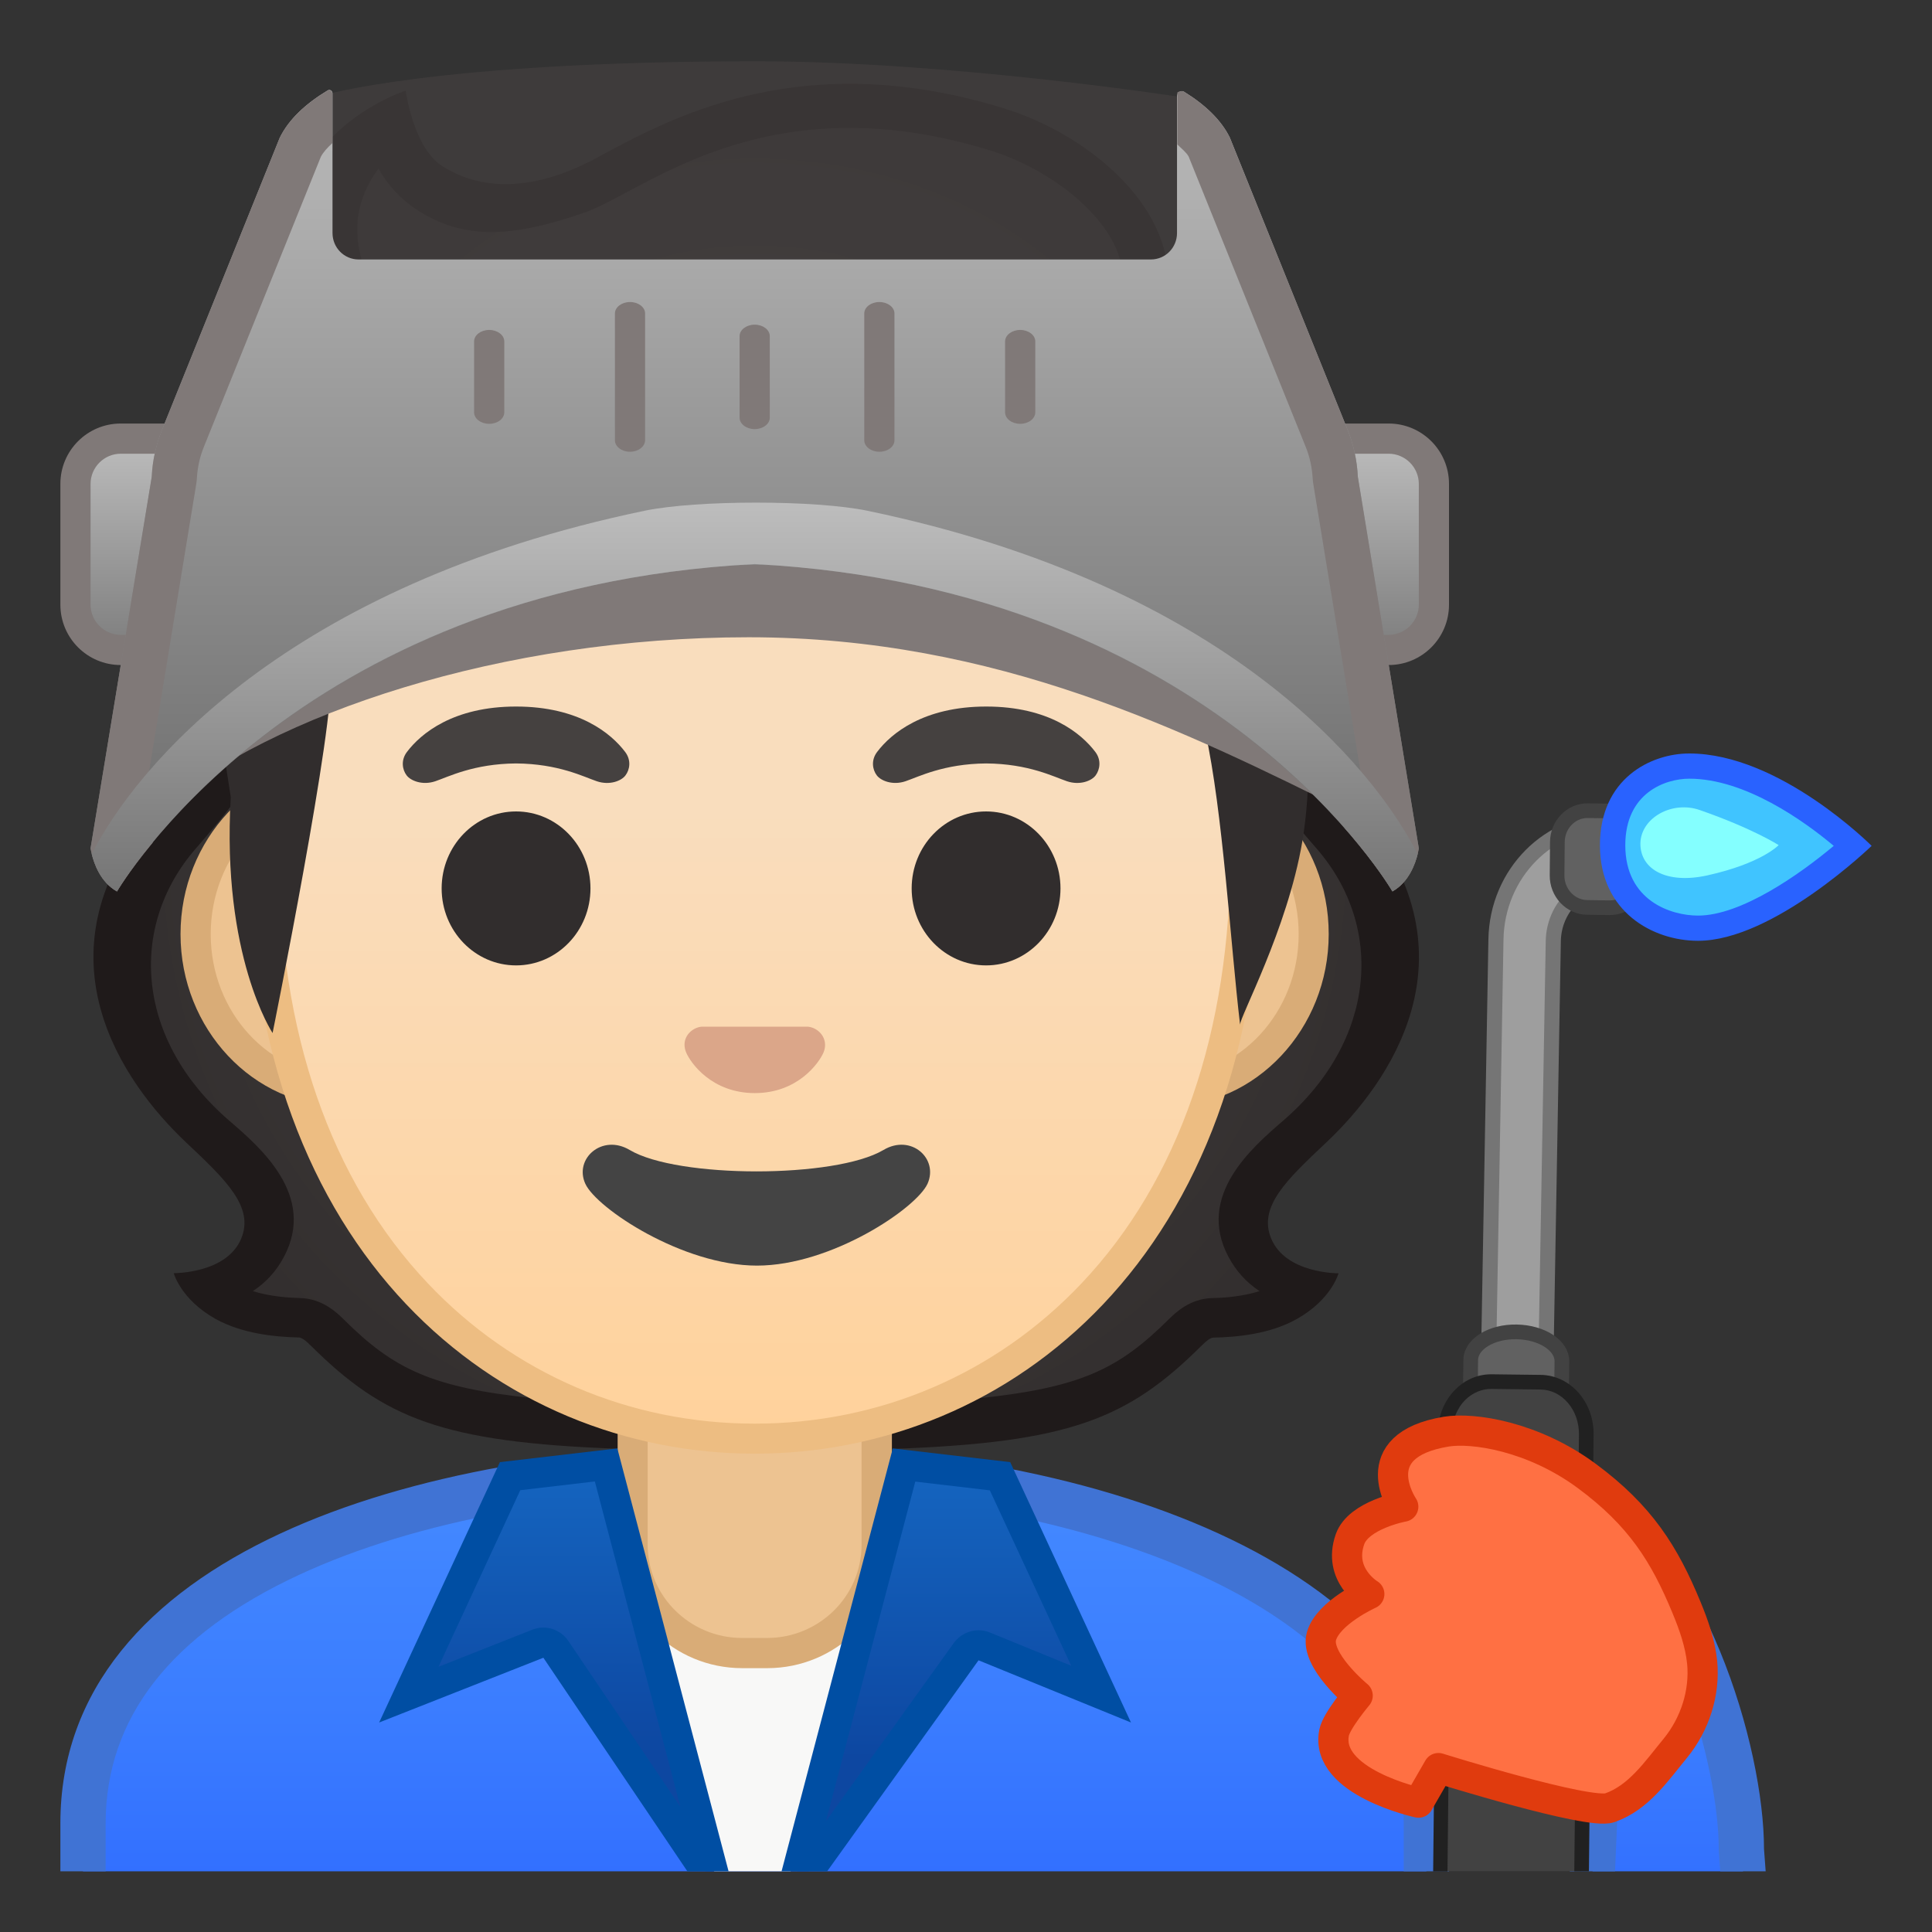 <?xml version="1.0" encoding="utf-8"?>
<!-- Generator: Adobe Illustrator 24.0.3, SVG Export Plug-In . SVG Version: 6.00 Build 0)  -->
<svg version="1.1" id="Layer_1" xmlns="http://www.w3.org/2000/svg" xmlns:xlink="http://www.w3.org/1999/xlink" x="0px" y="0px"
	 viewBox="0 0 128 128" style="enable-background:new 0 0 128 128;" xml:space="preserve">
<rect x="0" y="0" width="128" height="128" fill="#333333" stroke="none"/>
<g id="hair_1_">
	<radialGradient id="SVGID_1_" cx="50" cy="56.833" r="47.5" gradientUnits="userSpaceOnUse">
		<stop  offset="0" style="stop-color:#454140"/>
		<stop  offset="1" style="stop-color:#312D2D"/>
	</radialGradient>
	<path style="fill:url(#SVGID_1_);" d="M85.92,74.79c6.49-5.08,8.3-17.25-1.04-25.59c-1.12-0.14-13.23,2.46-17.33,2.46
		c-3.89,0-11.82,0-17.46,0c-1.2,0-2.56,0-4,0c-4.47,0-9.71,0-13.46,0c-4.1,0-16.21-2.6-17.33-2.46c-9.34,8.34-7.53,20.51-1.04,25.59
		c2.81,2.2,4.77,5.01,3.22,7.92c-0.96,1.8-2.52,2.35-3.62,2.54c0.29,0.41,0.68,0.75,1.13,0.99c1.56,0.83,3.55,1.03,4.82,1.06
		c0.78,0.02,1.34,0.48,1.85,0.98c5.45,5.4,9.23,6.52,28.41,6.52c19.18,0,22.96-1.12,28.41-6.52c0.51-0.51,1.08-0.97,1.85-0.98
		c1.28-0.03,3.26-0.22,4.82-1.06c0.46-0.24,0.84-0.59,1.13-0.99c-1.1-0.2-2.66-0.75-3.62-2.54C81.15,79.8,83.11,76.99,85.92,74.79z"
		/>
	<path style="fill:#1F1A1A;" d="M84.22,82.06c-0.88-2.11,1.03-3.9,3.66-6.38c4.18-3.94,10.06-12.29,2.43-21.63
		c-2.77-3.38-3.48-3.11-4.84-7.14c-1.36-4.03-4.31-0.85-3.17,2s2.85,4.92,4.93,7.31c4.53,5.21,3.94,12.72-2.22,18.03
		c-2.06,1.78-5.78,4.97-3.62,9.02c0.5,0.94,1.2,1.71,2.06,2.27c-1.14,0.36-2.38,0.45-3.12,0.46c-1.51,0.03-2.48,1-2.9,1.41
		c-3.3,3.27-5.79,4.53-12.7,5.24c0,0-3.37,1.45-5.51,2.05v-0.03H40.86c-2.14-0.62-5.39-2.02-5.39-2.02
		c-6.91-0.71-9.4-1.96-12.7-5.24c-0.42-0.41-1.39-1.38-2.9-1.41c-0.74-0.02-1.98-0.1-3.12-0.46c0.86-0.56,1.56-1.32,2.06-2.27
		c2.16-4.05-1.56-7.25-3.62-9.02c-6.16-5.31-6.75-12.82-2.22-18.03c2.08-2.39,3.79-4.45,4.93-7.31s-1.8-6.03-3.17-2
		s-2.07,3.75-4.84,7.14c-7.63,9.34-1.75,17.68,2.43,21.63c2.63,2.48,4.54,4.28,3.66,6.38c-0.97,2.33-4.47,2.29-4.47,2.29
		s0.46,1.73,2.75,3.02c1.78,1,4.01,1.21,5.53,1.24c0.18,0,0.43,0.17,0.81,0.55c4.85,4.81,8.7,6.39,20.25,6.82v0.01h0.18
		c0.11,0,0.21,0.01,0.33,0.01v-0.01h17.47v0.01c0.11,0,0.21-0.01,0.33-0.01h0.06v0c11.65-0.42,15.51-1.99,20.37-6.82
		c0.38-0.38,0.63-0.55,0.81-0.55c1.53-0.03,3.75-0.23,5.53-1.24c2.29-1.29,2.75-3.02,2.75-3.02S85.19,84.39,84.22,82.06z"/>
</g>
<g id="suit">
	<g id="XMLID_89_">
		<linearGradient id="SVGID_2_" gradientUnits="userSpaceOnUse" x1="110.491" y1="100.681" x2="110.491" y2="135.722">
			<stop  offset="3.247793e-03" style="stop-color:#448AFF"/>
			<stop  offset="0.404" style="stop-color:#3B7DFF"/>
			<stop  offset="1" style="stop-color:#2962FF"/>
		</linearGradient>
		<path style="fill:url(#SVGID_2_);" d="M115.48,123.98l-0.1-1.37c0-0.04,0-0.07,0-0.11c0-6.15-3.14-16.63-8.87-21.82l-1,23.3
			H115.48z"/>
		<g>
			<path style="fill:#4073D4;" d="M107,123.98l0.84-19.57c4.02,5.46,6.03,13.7,6.03,18.09c0,0.07,0,0.15,0.01,0.22l0.09,1.26h3.01
				l-0.11-1.48c0-6.76-3.88-20-11.75-24.71L104,123.98H107z"/>
		</g>
	</g>
	<g id="XMLID_84_">
		<linearGradient id="SVGID_3_" gradientUnits="userSpaceOnUse" x1="50" y1="97.243" x2="50" y2="136.06">
			<stop  offset="3.247793e-03" style="stop-color:#448AFF"/>
			<stop  offset="0.404" style="stop-color:#3B7DFF"/>
			<stop  offset="1" style="stop-color:#2962FF"/>
		</linearGradient>
		<path style="fill:url(#SVGID_3_);" d="M94.5,123.98v-3.18c0-15.47-22.33-23.56-44.38-23.56H50c-11.96,0.01-22.91,2.05-30.82,5.73
			C10.1,107.2,5.5,113.2,5.5,120.8v3.18H94.5z"/>
		<g>
			<path style="fill:#4073D4;" d="M7,123.98v-3.18c0-6.97,4.31-12.51,12.81-16.46c7.72-3.59,18.44-5.58,30.19-5.59l0.11,0
				c11.32,0,22.3,2.17,30.13,5.95C86.07,107.5,93,112.57,93,120.8v3.18h3v-3.18c0-16.76-23.23-25.06-45.88-25.06
				c-0.04,0-0.08,0-0.12,0c-22.55,0.03-46,7.28-46,25.06v3.18H7z"/>
		</g>
	</g>
	<g>
		<g>
			<path style="fill:#9E9E9E;stroke:#757575;stroke-miterlimit:10;" d="M117.96,54.78l-11.11-0.32c-4.2-0.09-7.67,3.39-7.74,7.79
				l-0.64,36.36l3.8,0.09l0.64-36.36c0.04-2.19,1.78-3.94,3.87-3.89l11.11,0.32L117.96,54.78z"/>
			<path style="fill:#616161;stroke:#424242;stroke-width:0.973;stroke-miterlimit:10;" d="M106.64,60.14l-1.49-0.02
				c-1.11-0.02-2-0.97-1.99-2.13l0.02-2.21c0.01-1.16,0.92-2.09,2.03-2.07l1.49,0.02c1.11,0.02,2,0.97,1.99,2.13l-0.02,2.21
				C108.66,59.23,107.75,60.15,106.64,60.14z"/>
			<path style="fill:#616161;stroke:#424242;stroke-width:0.973;stroke-miterlimit:10;" d="M103.09,122.98l0.39-32.79
				c0.01-1.05-1.33-1.92-3-1.95s-3.03,0.81-3.04,1.86l-0.39,32.87H103.09z"/>
		</g>
		<g>
			<path style="fill:#424242;" d="M104.77,123.98l0.31-28.96c0.02-1.88-1.33-3.42-3.01-3.45l-3.26-0.04
				c-1.68-0.02-3.07,1.48-3.09,3.36l-0.31,29.08H104.77z"/>
			<path style="fill:#212121;" d="M95.9,123.98l0.31-29.08c0.01-0.84,0.33-1.63,0.9-2.18c0.47-0.46,1.1-0.71,1.7-0.7l3.26,0.04
				c1.42,0.02,2.55,1.34,2.54,2.96l-0.31,28.96h0.97l0.31-28.95c0.02-2.15-1.54-3.91-3.49-3.94l-3.26-0.04h-0.04
				c-0.87,0-1.7,0.35-2.34,0.98c-0.75,0.73-1.18,1.77-1.19,2.87l-0.31,29.09H95.9z"/>
		</g>
		<g>
			<g>
				<path style="fill:#40C4FF;" d="M112.5,61.5c-2.73,0-5.66-1.72-5.66-5.5c0-4.14,3.19-5.25,5.08-5.25c4.5,0,9.18,3.78,10.85,5.28
					C121.04,57.56,116.23,61.5,112.5,61.5z"/>
				<path style="fill:#2962FF;" d="M111.92,51.59c3.69,0,7.59,2.79,9.57,4.45c-2.28,1.91-6.14,4.62-8.99,4.62
					c-1.79,0-4.82-0.98-4.82-4.66C107.68,52.52,110.34,51.59,111.92,51.59 M111.92,49.92c-2.56,0-5.92,1.67-5.92,6.08
					s3.5,6.33,6.5,6.33c5,0,11.5-6.29,11.5-6.29S117.92,49.92,111.92,49.92L111.92,49.92z"/>
			</g>
		</g>
		<g>
			<path style="fill:#84FFFF;" d="M112.62,53.67c3.51,1.22,5.22,2.32,5.22,2.32s-1.12,1.21-4.74,2.01
				c-2.69,0.59-4.44-0.41-4.42-2.13C108.72,54.16,110.81,53.03,112.62,53.67z"/>
		</g>
	</g>
	<path style="fill:#FF7043;stroke:#E03B0E;stroke-width:2;stroke-linecap:round;stroke-linejoin:round;stroke-miterlimit:10;" d="
		M95.3,117.14l-1.32,2.29c0,0-6.26-1.36-5.59-4.65c0.16-0.78,1.56-2.44,1.56-2.44s-2.85-2.35-2.4-3.94
		c0.45-1.57,3.17-2.79,3.17-2.79s-2.11-1.26-1.28-3.63c0.57-1.62,3.53-2.16,3.53-2.16s-2.76-4.05,2.85-4.97
		c1.77-0.29,5.74,0.3,9.3,2.93c3.56,2.63,5.16,5.19,6.62,8.73c0.48,1.16,0.9,2.36,1.03,3.61c0.2,2.03-0.48,4.12-1.77,5.7
		c-1.24,1.5-2.42,3.28-4.35,3.95C105.27,120.26,95.3,117.14,95.3,117.14z"/>
</g>
<polygon id="shirt" style="fill:#F8F8F7;" points="52.38,123.98 59.33,104.56 39.44,104.56 47.32,123.98 "/>
<g id="neck">
	<path style="fill:#EDC391;" d="M49.17,109.53c-4,0-7.26-3.22-7.26-7.17v-8.98h16.16v8.98c0,3.95-3.26,7.17-7.26,7.17H49.17z"/>
	<g>
		<path style="fill:#D9AC77;" d="M57.08,94.37v7.98c0,3.4-2.81,6.17-6.26,6.17h-1.65c-3.45,0-6.26-2.77-6.26-6.17v-7.98H50H57.08
			 M59.08,92.37H50h-9.08v9.98c0,4.51,3.7,8.17,8.26,8.17h1.65c4.56,0,8.26-3.66,8.26-8.17V92.37L59.08,92.37z"/>
	</g>
</g>
<g id="collar">
	<g>
		<g>
			<linearGradient id="SVGID_4_" gradientUnits="userSpaceOnUse" x1="37.161" y1="97.061" x2="37.161" y2="125.167">
				<stop  offset="0" style="stop-color:#1565C0"/>
				<stop  offset="0.682" style="stop-color:#0D47A1"/>
				<stop  offset="1" style="stop-color:#0D47A1"/>
			</linearGradient>
			<path style="fill:url(#SVGID_4_);" d="M36,108.83c0.32,0,0.64,0.16,0.83,0.44l9.92,14.71h0.49l-7.08-26.92L33.8,97.8l-6.71,14.47
				l8.55-3.37C35.75,108.86,35.88,108.83,36,108.83z"/>
			<path style="fill:#004EA3;" d="M45.54,123.98h2.73l-7.37-28.02l-7.78,0.91l-8,17.25L36,109.83L45.54,123.98z M35.27,107.97
				l-6.22,2.46l5.42-11.7l4.94-0.58l5.67,21.57l-7.43-11.01c-0.38-0.56-1.01-0.88-1.66-0.88C35.75,107.83,35.51,107.88,35.27,107.97
				z"/>
		</g>
	</g>
	<g>
		<g>
			
				<linearGradient id="SVGID_5_" gradientUnits="userSpaceOnUse" x1="373.587" y1="97.061" x2="373.587" y2="125.63" gradientTransform="matrix(-1 0 0 1 436.472 0)">
				<stop  offset="0" style="stop-color:#1565C0"/>
				<stop  offset="0.682" style="stop-color:#0D47A1"/>
				<stop  offset="1" style="stop-color:#0D47A1"/>
			</linearGradient>
			<path style="fill:url(#SVGID_5_);" d="M53.57,123.98l10.45-14.57c0.19-0.27,0.5-0.42,0.81-0.42c0.13,0,0.25,0.02,0.38,0.07
				l7.74,3.16L66.26,97.8l-6.36-0.74l-7.08,26.92H53.57z"/>
			<path style="fill:#004EA3;" d="M54.8,123.98L64.83,110l10.1,4.12l-8-17.25l-7.78-0.91l-7.37,28.02H54.8z M60.64,98.16l4.94,0.58
				l5.39,11.62l-5.38-2.2c-0.25-0.1-0.5-0.15-0.76-0.15c-0.63,0-1.24,0.3-1.63,0.83l-8.48,11.82L60.64,98.16z"/>
		</g>
	</g>
</g>
<g id="face">
	<g id="ears">
		<path style="fill:#EDC391;" d="M22.67,72.3c-5.36,0-9.71-4.67-9.71-10.41c0-5.74,4.36-10.41,9.71-10.41h54.65
			c5.36,0,9.71,4.67,9.71,10.41c0,5.74-4.36,10.41-9.71,10.41H22.67z"/>
		<g>
			<path style="fill:#D9AC77;" d="M77.33,52.48c4.8,0,8.71,4.22,8.71,9.41s-3.91,9.41-8.71,9.41h-7.37H30.04h-7.37
				c-4.8,0-8.71-4.22-8.71-9.41s3.91-9.41,8.71-9.41h7.37h39.91H77.33 M77.33,50.48h-7.37H30.04h-7.37
				c-5.89,0-10.71,5.14-10.71,11.41c0,6.28,4.82,11.41,10.71,11.41h7.37h39.91h7.37c5.89,0,10.71-5.14,10.71-11.41
				C88.04,55.61,83.22,50.48,77.33,50.48L77.33,50.48z"/>
		</g>
	</g>
	<g id="head">
		<linearGradient id="SVGID_6_" gradientUnits="userSpaceOnUse" x1="50" y1="12.792" x2="50" y2="94.558">
			<stop  offset="0.5" style="stop-color:#F9DDBD"/>
			<stop  offset="1" style="stop-color:#FFD29C"/>
		</linearGradient>
		<path style="fill:url(#SVGID_6_);" d="M50,95.32c-15.66,0-32.52-12.14-32.52-38.81c0-12.38,3.56-23.79,10.02-32.13
			c6.05-7.8,14.25-12.27,22.5-12.27c8.25,0,16.45,4.47,22.5,12.27c6.46,8.34,10.02,19.75,10.02,32.13
			c0,12.09-3.51,22.19-10.14,29.21C66.52,91.91,58.57,95.32,50,95.32z"/>
		<g>
			<path style="fill:#EDBD82;" d="M50,13.11L50,13.11c7.94,0,15.85,4.33,21.71,11.88c6.33,8.16,9.81,19.35,9.81,31.52
				c0,11.83-3.41,21.7-9.87,28.52c-5.67,5.99-13.36,9.29-21.65,9.29c-8.29,0-15.98-3.3-21.65-9.29c-6.46-6.82-9.87-16.69-9.87-28.52
				c0-12.16,3.49-23.35,9.81-31.52C34.15,17.44,42.06,13.11,50,13.11 M50,11.11L50,11.11L50,11.11c-17.4,0-33.52,18.61-33.52,45.39
				c0,26.64,16.61,39.81,33.52,39.81s33.52-13.17,33.52-39.81C83.52,29.72,67.4,11.11,50,11.11L50,11.11z"/>
		</g>
	</g>
	<g id="eyebrows">
		<path style="fill:#454140;" d="M41.42,49.82c-0.93-1.23-3.07-3.01-7.23-3.01s-6.31,1.79-7.23,3.01c-0.41,0.54-0.31,1.17-0.02,1.55
			c0.26,0.35,1.04,0.68,1.9,0.39c0.86-0.29,2.54-1.16,5.35-1.18c2.81,0.02,4.49,0.89,5.35,1.18c0.86,0.29,1.64-0.03,1.9-0.39
			C41.73,50.99,41.83,50.36,41.42,49.82z"/>
		<path style="fill:#454140;" d="M72.57,49.82c-0.93-1.23-3.07-3.01-7.23-3.01s-6.31,1.79-7.23,3.01c-0.41,0.54-0.31,1.17-0.02,1.55
			c0.26,0.35,1.04,0.68,1.9,0.39c0.86-0.29,2.54-1.16,5.35-1.18c2.81,0.02,4.49,0.89,5.35,1.18c0.86,0.29,1.64-0.03,1.9-0.39
			C72.87,50.99,72.98,50.36,72.57,49.82z"/>
	</g>
	<g id="eyes">
		<ellipse style="fill:#312D2D;" cx="34.19" cy="58.86" rx="4.93" ry="5.1"/>
		<ellipse style="fill:#312D2D;" cx="65.33" cy="58.86" rx="4.93" ry="5.1"/>
	</g>
	<path id="nose" style="fill:#DBA689;" d="M53.86,68.1c-0.11-0.04-0.21-0.07-0.32-0.08h-7.07c-0.11,0.01-0.22,0.04-0.32,0.08
		c-0.64,0.26-0.99,0.92-0.69,1.63c0.3,0.71,1.71,2.69,4.55,2.69c2.84,0,4.25-1.99,4.55-2.69C54.85,69.03,54.5,68.36,53.86,68.1z"/>
	<path id="mouth" style="fill:#444444;" d="M58.53,76.19c-3.19,1.89-13.63,1.89-16.81,0c-1.83-1.09-3.7,0.58-2.94,2.24
		c0.75,1.63,6.45,5.42,11.37,5.42s10.55-3.79,11.3-5.42C62.2,76.76,60.36,75.1,58.53,76.19z"/>
</g>
<g id="hair">
	
		<radialGradient id="SVGID_7_" cx="50.025" cy="30.461" r="34.01" gradientTransform="matrix(1 0 0 0.846 0 8.477)" gradientUnits="userSpaceOnUse">
		<stop  offset="0" style="stop-color:#454140"/>
		<stop  offset="1" style="stop-color:#312D2D"/>
	</radialGradient>
	<path style="fill:url(#SVGID_7_);" d="M38.25,11.86c-12.26,4.25-13.49-3.28-13.49-3.28c-6.66,3.25-2.28,10.23-2.28,10.23l-10,15.79
		l2.81,18.22c-0.62,10.52,2.77,15.62,2.77,15.62s4.22-20.92,3.82-23.68c0,0,8.26-0.96,17.06-5.89c5.95-3.34,9.51-4.94,16.2-6.41
		c10.18-2.24,12.45,4.97,12.45,4.97s9.42-1.77,12.26,11.04c1.17,5.27,1.67,14.07,2.31,19.43c-0.06-0.47,3.13-6.31,4.12-12.14
		c2.34-13.78-5.93-37.72-10.41-36.98c0.23-4.7-3.55-9.06-8.1-10.56C55.33,4.1,41.91,10.59,38.25,11.86z"/>
	<path style="fill:#1F1A1A;" d="M77.28,17.24c-0.79-4.62-5.84-8.54-10.73-10.05c-13.23-4.1-21.84,0.5-26.47,2.97
		c-0.96,0.51-6.24,3.76-10.8,0.83C27.37,9.75,26.88,6,26.88,6s-9.75,3.2-6.58,12.04c0,0-1.02,0-2.42,0.31v3.37
		c3.46-1.38,8.38-0.46,8.38-0.46s-4.94-5.08-1.18-10.09c0.55,0.99,1.47,2.1,2.88,2.94c2.85,1.69,5.83,1.69,10.77-0.03
		c0.79-0.28,1.68-0.75,2.8-1.35c4.53-2.42,12.11-6.47,24.12-2.75c4.34,1.35,8.92,5.06,8.74,8.71l-0.09,1.83l1.84-0.31
		c0.63-0.1,1.32-0.04,2.04,0.13l0.21-2.95C78.01,17.32,77.65,17.26,77.28,17.24z"/>
</g>
<g id="mask">
	<g>
		<path style="opacity:0.74;fill:#423F3E;" d="M78.7,21.68H21.3V6.34c0,0,7.49-2.28,28.78-2.28C63.23,4.06,78.7,6.5,78.7,6.5V21.68z
			"/>
	</g>
	<g>
		<linearGradient id="SVGID_8_" gradientUnits="userSpaceOnUse" x1="10" y1="28.952" x2="10" y2="45.093">
			<stop  offset="0" style="stop-color:#BDBDBD"/>
			<stop  offset="1" style="stop-color:#757575"/>
		</linearGradient>
		<path style="fill:url(#SVGID_8_);" d="M8,43.06c-1.65,0-3-1.35-3-3v-8c0-1.65,1.35-3,3-3h4c1.65,0,3,1.35,3,3v8c0,1.65-1.35,3-3,3
			H8z"/>
		<g>
			<path style="fill:#807978;" d="M12,30.06c1.1,0,2,0.9,2,2v8c0,1.1-0.9,2-2,2H8c-1.1,0-2-0.9-2-2v-8c0-1.1,0.9-2,2-2H12 M12,28.06
				H8c-2.21,0-4,1.79-4,4v8c0,2.21,1.79,4,4,4h4c2.21,0,4-1.79,4-4v-8C16,29.85,14.21,28.06,12,28.06L12,28.06z"/>
		</g>
	</g>
	<g>
		<linearGradient id="SVGID_9_" gradientUnits="userSpaceOnUse" x1="90" y1="28.952" x2="90" y2="45.093">
			<stop  offset="0" style="stop-color:#BDBDBD"/>
			<stop  offset="1" style="stop-color:#757575"/>
		</linearGradient>
		<path style="fill:url(#SVGID_9_);" d="M88,43.06c-1.65,0-3-1.35-3-3v-8c0-1.65,1.35-3,3-3h4c1.65,0,3,1.35,3,3v8
			c0,1.65-1.35,3-3,3H88z"/>
		<g>
			<path style="fill:#807978;" d="M92,30.06c1.1,0,2,0.9,2,2v8c0,1.1-0.9,2-2,2h-4c-1.1,0-2-0.9-2-2v-8c0-1.1,0.9-2,2-2H92
				 M92,28.06h-4c-2.21,0-4,1.79-4,4v8c0,2.21,1.79,4,4,4h4c2.21,0,4-1.79,4-4v-8C96,29.85,94.21,28.06,92,28.06L92,28.06z"/>
		</g>
	</g>
	<g>
		<g>
			<path style="fill:#807978;" d="M49.6,32.84c-13.33,0-31.05,6.41-39.1,10.97c0,0,0,5.77,0,9.88c7.55-6.43,22.78-11.47,39.1-11.47
				c16.5,0,29.01,6.27,39.82,11.62c0.05-2.14,0.36-10.2-0.69-12.75C80.68,36.43,63.09,32.84,49.6,32.84z"/>
		</g>
		<g>
			<g>
				<linearGradient id="SVGID_10_" gradientUnits="userSpaceOnUse" x1="50" y1="4.395" x2="50" y2="51.564">
					<stop  offset="0" style="stop-color:#BDBDBD"/>
					<stop  offset="1" style="stop-color:#757575"/>
				</linearGradient>
				<path style="fill:url(#SVGID_10_);" d="M89.96,31.59c-0.05-1.07-0.28-2.13-0.68-3.12l-7.8-19.35c-0.58-1.18-1.64-2.18-3.03-3.04
					c-0.2-0.13-0.47,0.04-0.47,0.29v9.07c0,0.97-0.77,1.75-1.73,1.75H23.76c-0.96,0-1.73-0.78-1.73-1.75l0-9.25
					c0-0.18-0.18-0.29-0.32-0.2c-1.46,0.88-2.57,1.91-3.17,3.13l-7.8,19.35c-0.4,0.99-0.63,2.05-0.68,3.12L6,56.2
					c0,0,0.02,0.15,0.08,0.38c0.15,0.62,0.57,1.86,1.67,2.48c0,0,11.21-19.36,40.58-21.58c1.11-0.08,2.23-0.08,3.34,0
					c29.37,2.22,40.58,21.58,40.58,21.58c1.1-0.62,1.52-1.86,1.67-2.48C93.98,56.35,94,56.2,94,56.2L89.96,31.59z"/>
			</g>
			<g>
				<g>
					<path style="fill:#807978;" d="M67.59,28.08L67.59,28.08c-0.55,0-1-0.34-1-0.76v-4.7c0-0.42,0.45-0.76,1-0.76h0
						c0.55,0,1,0.34,1,0.76v4.7C68.59,27.74,68.14,28.08,67.59,28.08z"/>
				</g>
				<g>
					<path style="fill:#807978;" d="M58.26,29.93L58.26,29.93c-0.55,0-1-0.34-1-0.76v-8.4c0-0.42,0.45-0.76,1-0.76h0
						c0.55,0,1,0.34,1,0.76v8.4C59.26,29.59,58.82,29.93,58.26,29.93z"/>
				</g>
				<g>
					<path style="fill:#807978;" d="M50,28.43L50,28.43c-0.55,0-1-0.34-1-0.76v-5.4c0-0.42,0.45-0.76,1-0.76h0c0.55,0,1,0.34,1,0.76
						v5.4C51,28.09,50.55,28.43,50,28.43z"/>
				</g>
				<g>
					<path style="fill:#807978;" d="M32.41,28.08L32.41,28.08c-0.55,0-1-0.34-1-0.76v-4.7c0-0.42,0.45-0.76,1-0.76l0,0
						c0.55,0,1,0.34,1,0.76v4.7C33.41,27.74,32.96,28.08,32.41,28.08z"/>
				</g>
				<g>
					<path style="fill:#807978;" d="M41.74,29.93L41.74,29.93c-0.55,0-1-0.34-1-0.76v-8.4c0-0.42,0.45-0.76,1-0.76h0
						c0.55,0,1,0.34,1,0.76v8.4C42.73,29.59,42.29,29.93,41.74,29.93z"/>
				</g>
			</g>
			<g>
				<path style="fill:#807978;" d="M22.02,6.16C22.02,6.16,22.02,6.16,22.02,6.16c-0.03-0.11-0.12-0.19-0.22-0.19
					c-0.03,0-0.07,0.01-0.1,0.03c-1.46,0.88-2.57,1.91-3.17,3.13l-7.8,19.35c-0.4,0.99-0.63,2.05-0.68,3.12L6,56.2
					c0,0,0.02,0.15,0.08,0.38c0.15,0.62,0.58,1.86,1.67,2.48c0,0,0.75-1.28,2.35-3.21c0.18-0.22-0.22-2.29-0.31-4.21L13,32.08
					c0.02-0.11,0.03-0.23,0.04-0.34c0.04-0.74,0.19-1.46,0.47-2.14l7.75-19.22c0.16-0.3,0.43-0.6,0.76-0.9V6.16z"/>
				<path style="fill:#807978;" d="M89.96,31.59c-0.05-1.07-0.28-2.13-0.68-3.12l-7.8-19.35c-0.58-1.18-1.64-2.18-3.03-3.04
					c-0.05-0.03-0.1-0.04-0.15-0.04c-0.08,0-0.24,0.03-0.3,0.09v3.44c0.28,0.27,0.61,0.54,0.75,0.8l7.75,19.22
					c0.28,0.68,0.43,1.41,0.47,2.14c0.01,0.12,0.02,0.23,0.04,0.34l3.21,19.57c-0.35-0.37-0.73-0.76-1.13-1.15v4.38
					c2.17,2.47,3.17,4.18,3.17,4.18c1.1-0.62,1.52-1.86,1.67-2.48C93.98,56.35,94,56.2,94,56.2L89.96,31.59z"/>
			</g>
			<linearGradient id="SVGID_11_" gradientUnits="userSpaceOnUse" x1="50" y1="33.302" x2="50" y2="59.242">
				<stop  offset="0" style="stop-color:#BDBDBD"/>
				<stop  offset="1" style="stop-color:#757575"/>
			</linearGradient>
			<path style="fill:url(#SVGID_11_);" d="M7.75,59.06c0,0,11.53-20.09,42.25-21.69c30.72,1.6,42.25,21.69,42.25,21.69
				c1.1-0.62,1.52-1.86,1.67-2.48c-2.9-5.7-12.64-17.79-36.45-22.74c-3.44-0.72-11.33-0.72-14.77,0
				C18.89,38.79,8.97,50.88,6.08,56.58C6.23,57.21,6.65,58.45,7.75,59.06z"/>
		</g>
	</g>
</g>
</svg>
